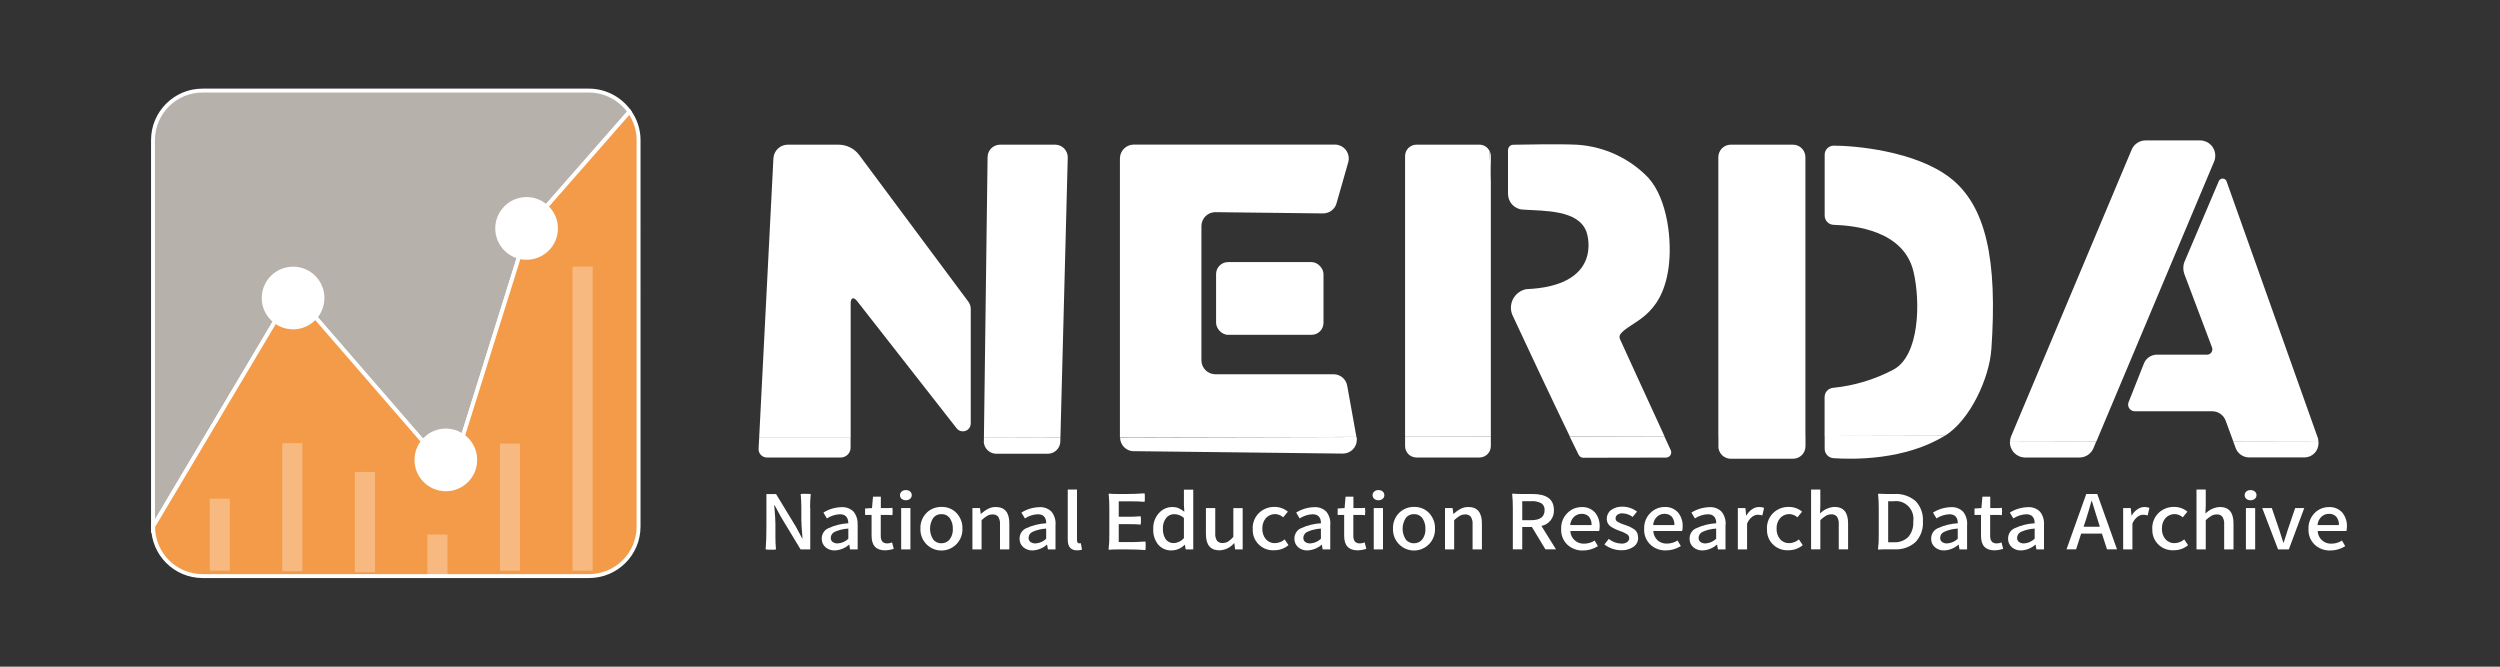 <?xml version="1.0" encoding="UTF-8"?>
<svg id="_圖層_1" data-name="圖層 1" xmlns="http://www.w3.org/2000/svg" viewBox="0 0 300 80">
  <rect x="0" y="0" width="300" height="80" fill="#333333" stroke="none"/>
  <defs>
    <style>
      .cls-1 {
        fill: #f39b49;
      }

      .cls-1, .cls-2 {
        stroke-width: .47px;
      }

      .cls-1, .cls-2, .cls-3 {
        stroke: #fff;
        stroke-miterlimit: 10;
      }

      .cls-2 {
        fill: #b7b1ac;
      }

      .cls-4 {
        fill: #fff;
      }

      .cls-3 {
        fill: none;
        isolation: isolate;
        opacity: .3;
        stroke-width: 2.41px;
      }
    </style>
  </defs>
  <g id="LOGO_main" data-name="LOGO main">
    <g id="_文字-英" data-name="文字-英">
      <path id="_路径_2246" data-name="路径 2246" class="cls-4" d="m97.23,60.95v4.98h-1.16l-2.36-3.91-.75-1.39h-.05c.1,1.14.14,1.87.14,2.17v1.57c0,.59.02,1.11.07,1.56-.2.04-.4.05-.61.03-.21.01-.42,0-.63-.03.06-.75.09-1.65.09-2.7v-3.94h1.16l2.37,3.9.75,1.4h.05c-.1-1.14-.14-1.88-.14-2.2v-1.56c0-.52-.03-1.04-.08-1.54.2-.04.4-.05.6-.03.2-.01.41,0,.61.03-.06.55-.08,1.11-.08,1.66Z"/>
      <path id="_路径_2247" data-name="路径 2247" class="cls-4" d="m102.92,62.94v2.99h-.91l-.1-.57h-.03c-.47.42-1.07.66-1.7.69-.41.02-.82-.12-1.13-.39-.29-.26-.46-.65-.44-1.04,0-.52.29-1,.76-1.22.77-.36,1.59-.56,2.43-.61-.01-.72-.35-1.08-1.02-1.08-.55.02-1.09.2-1.55.5l-.42-.7c.65-.41,1.39-.63,2.16-.65.54-.04,1.08.16,1.46.54.35.44.52,1,.48,1.56Zm-1.12,1.71v-1.22c-.56.03-1.12.16-1.63.39-.29.13-.47.4-.48.71-.01.2.07.39.23.51.18.12.39.18.61.17.48-.03.94-.23,1.28-.57Z"/>
      <path id="_路径_2248" data-name="路径 2248" class="cls-4" d="m105.69,61.79v2.52c0,.6.26.9.78.9.2,0,.39-.04.58-.12l.2.77c-.34.11-.69.17-1.04.18-1.08,0-1.62-.58-1.62-1.74v-2.51h-.78v-.77l.83-.05.12-1.37h.94v1.37h.7c.23,0,.46,0,.69-.03.04.29.04.59,0,.88-.17-.02-.39-.03-.69-.03h-.71Z"/>
      <path id="_路径_2249" data-name="路径 2249" class="cls-4" d="m109.21,58.98c.13.11.21.27.2.44,0,.17-.07.33-.2.44-.15.12-.33.17-.51.17-.18,0-.36-.05-.5-.17-.13-.11-.21-.27-.2-.44,0-.17.07-.33.2-.44.14-.12.33-.18.51-.17.18,0,.37.05.51.17Zm.04,1.99v4.96h-1.11v-4.96h1.11Z"/>
      <path id="_路径_2250" data-name="路径 2250" class="cls-4" d="m112.97,60.83c.68-.02,1.35.24,1.82.74.47.51.73,1.18.7,1.88.05,1.39-1.04,2.56-2.43,2.61s-2.56-1.04-2.61-2.43c0-.06,0-.12,0-.18-.03-.71.23-1.4.74-1.91.47-.47,1.12-.72,1.78-.71Zm1.37,2.62c.02-.44-.11-.88-.35-1.25-.23-.33-.62-.52-1.02-.5-.39-.02-.77.16-1,.48-.49.78-.49,1.76,0,2.54.23.31.61.49,1,.47.39.01.76-.16,1-.47.27-.37.4-.82.37-1.27h0Z"/>
      <path id="_路径_2251" data-name="路径 2251" class="cls-4" d="m116.69,65.93v-4.96h.91l.09.69h.03c.26-.24.54-.44.85-.6.28-.15.6-.22.91-.22,1.1,0,1.64.66,1.64,1.97v3.12h-1.12v-3c.03-.32-.05-.64-.21-.92-.17-.2-.43-.3-.69-.28-.22,0-.44.06-.64.17-.24.15-.46.32-.67.52v3.51h-1.12Z"/>
      <path id="_路径_2252" data-name="路径 2252" class="cls-4" d="m126.66,62.94v2.99h-.91l-.1-.57h-.03c-.47.42-1.07.66-1.7.69-.41.02-.82-.12-1.13-.39-.3-.26-.46-.65-.44-1.04,0-.52.29-1,.77-1.22.76-.36,1.59-.56,2.43-.61-.01-.72-.35-1.08-1.01-1.08-.55.02-1.09.2-1.55.5l-.42-.7c.65-.41,1.39-.63,2.15-.65.54-.04,1.08.16,1.46.54.35.44.52,1,.49,1.56Zm-1.12,1.71v-1.22c-.56.03-1.12.16-1.63.39-.29.13-.47.4-.48.71-.01.2.07.39.23.51.18.12.39.18.61.17.48-.03.94-.23,1.28-.57Z"/>
      <path id="_路径_2253" data-name="路径 2253" class="cls-4" d="m129.24,58.74v6.08c0,.25.09.38.27.38.06,0,.13,0,.19-.02l.14.78c-.19.06-.4.08-.6.08-.74,0-1.11-.43-1.11-1.28v-6.02h1.11Z"/>
      <path id="_路径_2254" data-name="路径 2254" class="cls-4" d="m133.12,64.27v-3.32c0-.56-.02-1.11-.08-1.67,0-.03.03-.04.08-.04.3.03.65.04,1.06.04h1.06c.7,0,1.4-.03,2.11-.08.03.17.04.35.03.52.01.17,0,.33-.03.5-.44-.04-.96-.06-1.55-.06h-1.55v1.85h1.31c.37,0,.81-.02,1.32-.06.03.16.04.33.03.5.01.17,0,.34-.03.5-.44-.04-.88-.06-1.32-.05h-1.31v2.15h1.6c.36,0,.89-.02,1.6-.07.03.16.04.33.03.5,0,.18,0,.35-.03.53-.53-.05-1.25-.08-2.17-.08h-1.09c-.42,0-.79.01-1.08.04-.05,0-.08-.02-.08-.04.07-.55.1-1.1.08-1.66Z"/>
      <path id="_路径_2255" data-name="路径 2255" class="cls-4" d="m143.19,58.74v7.19h-.91l-.09-.55h-.04c-.41.42-.96.66-1.55.67-.61.03-1.21-.23-1.61-.69-.43-.54-.64-1.22-.6-1.9-.03-.69.21-1.37.68-1.89.41-.47,1-.73,1.62-.73.25,0,.51.04.74.14.25.11.48.26.69.43l-.05-.82v-1.83h1.12Zm-1.12,5.83v-2.42c-.32-.29-.74-.45-1.18-.45-.38,0-.73.17-.96.47-.27.36-.41.8-.38,1.25-.03.46.09.91.34,1.3.23.3.59.47.97.45.47-.02.91-.24,1.21-.6h0Z"/>
      <path id="_路径_2256" data-name="路径 2256" class="cls-4" d="m149.12,60.97v4.96h-.91l-.09-.75h-.03c-.43.52-1.07.84-1.75.86-1.09,0-1.63-.65-1.63-1.95v-3.12h1.12v3c-.03.32.04.64.21.92.17.19.43.3.68.27.23,0,.45-.05.65-.17.24-.16.45-.35.63-.57v-3.44h1.12Z"/>
      <path id="_路径_2257" data-name="路径 2257" class="cls-4" d="m150.32,63.45c-.02-.7.24-1.38.74-1.88.51-.5,1.2-.76,1.91-.74.57,0,1.13.2,1.57.57l-.56.68c-.26-.24-.6-.38-.96-.39-.42-.01-.83.17-1.11.48-.3.35-.45.81-.43,1.27-.02.46.13.91.42,1.26.27.32.67.49,1.09.48.43-.01.84-.17,1.17-.45l.46.69c-.49.41-1.1.62-1.74.61-1.34.07-2.48-.95-2.55-2.29,0-.1,0-.2,0-.3h0Z"/>
      <path id="_路径_2258" data-name="路径 2258" class="cls-4" d="m159.63,62.94v2.99h-.91l-.1-.57h-.02c-.47.42-1.07.66-1.7.69-.41.02-.82-.12-1.13-.39-.29-.26-.46-.65-.44-1.04,0-.52.29-1,.76-1.22.77-.36,1.59-.56,2.43-.61-.01-.72-.35-1.08-1.01-1.08-.55.02-1.09.2-1.55.5l-.42-.7c.65-.41,1.39-.63,2.16-.65.54-.04,1.08.16,1.46.54.35.44.52,1,.48,1.56Zm-1.12,1.71v-1.22c-.56.03-1.12.16-1.63.39-.29.13-.47.4-.48.71-.01.2.07.39.23.51.18.12.39.18.61.17.48-.03.94-.23,1.28-.57h0Z"/>
      <path id="_路径_2259" data-name="路径 2259" class="cls-4" d="m162.4,61.79v2.52c0,.6.26.9.78.9.2,0,.39-.04.58-.12l.2.77c-.34.11-.69.17-1.04.18-1.08,0-1.62-.58-1.62-1.74v-2.51h-.78v-.77l.83-.05.12-1.37h.94v1.37h.7c.23,0,.46,0,.69-.03.04.29.04.59,0,.88-.17-.02-.39-.03-.69-.03h-.71Z"/>
      <path id="_路径_2260" data-name="路径 2260" class="cls-4" d="m165.92,58.98c.13.11.21.27.2.44,0,.17-.07.33-.2.44-.15.12-.33.17-.51.17-.18,0-.36-.05-.5-.17-.13-.11-.21-.27-.2-.44,0-.17.07-.33.2-.44.14-.12.33-.18.51-.17.18,0,.37.05.51.17Zm.04,1.99v4.96h-1.11v-4.96h1.11Z"/>
      <path id="_路径_2261" data-name="路径 2261" class="cls-4" d="m169.68,60.83c.68-.02,1.35.24,1.82.74.47.51.73,1.18.7,1.88.05,1.39-1.04,2.56-2.43,2.61s-2.56-1.04-2.61-2.43c0-.06,0-.12,0-.18-.03-.71.23-1.4.74-1.91.47-.47,1.12-.72,1.78-.71Zm1.37,2.62c.02-.44-.11-.88-.35-1.25-.23-.33-.62-.52-1.02-.5-.39-.02-.77.16-1,.48-.49.78-.49,1.76,0,2.54.23.31.61.49,1,.47.39.01.76-.16,1-.47.27-.37.4-.82.37-1.27h0Z"/>
      <path id="_路径_2262" data-name="路径 2262" class="cls-4" d="m173.4,65.93v-4.96h.91l.09.69h.03c.26-.24.54-.44.85-.6.28-.15.6-.22.91-.22,1.1,0,1.64.66,1.64,1.97v3.12h-1.12v-3c.03-.32-.05-.64-.21-.92-.17-.2-.43-.3-.69-.28-.22,0-.44.06-.64.17-.24.15-.46.32-.67.52v3.51h-1.12Z"/>
      <path id="_路径_2263" data-name="路径 2263" class="cls-4" d="m181.54,65.93v-4.98c0-.56-.02-1.11-.08-1.67,0-.03.03-.04.08-.04.33.03.72.04,1.17.04h1.18c1.72,0,2.58.64,2.58,1.92.05.92-.59,1.74-1.5,1.91l1.75,2.81h-1.27l-1.62-2.68h-1.16v2.68h-1.12Zm1.13-5.79v2.28h1.08c1.07,0,1.6-.4,1.6-1.2.03-.33-.12-.65-.39-.83-.37-.19-.79-.28-1.21-.25h-1.08Z"/>
      <path id="_路径_2264" data-name="路径 2264" class="cls-4" d="m191.9,63.72h-3.46c.03.86.75,1.54,1.61,1.52.01,0,.03,0,.04,0,.45,0,.89-.13,1.27-.37l.39.67c-.54.34-1.17.52-1.8.52-.69.02-1.36-.23-1.87-.7-.51-.49-.78-1.18-.74-1.89-.03-.7.23-1.39.73-1.89.45-.47,1.07-.73,1.71-.73.61-.04,1.2.2,1.61.64.4.48.6,1.1.57,1.72,0,.17-.02.35-.06.51Zm-3.47-.71h2.56c.02-.36-.09-.72-.31-1-.23-.24-.55-.37-.89-.35-.34,0-.66.12-.91.36-.27.26-.43.62-.46.99h0Z"/>
      <path id="_路径_2265" data-name="路径 2265" class="cls-4" d="m196.58,64.53c.01.44-.21.86-.58,1.1-.43.28-.94.42-1.46.4-.37,0-.73-.07-1.08-.19-.34-.12-.65-.29-.93-.5l.52-.67c.43.35.97.55,1.52.56.25.02.49-.05.7-.19.15-.11.24-.29.24-.48,0-.1-.03-.19-.08-.27-.07-.1-.16-.18-.27-.23-.13-.07-.23-.12-.32-.17s-.22-.09-.42-.16c-.03-.01-.06-.03-.09-.04-.19-.06-.37-.14-.54-.22-.17-.08-.32-.17-.47-.27-.16-.1-.29-.24-.38-.41-.09-.17-.13-.35-.13-.54,0-.41.19-.8.51-1.04.4-.29.89-.43,1.38-.41.63,0,1.24.21,1.74.59l-.52.64c-.35-.26-.76-.41-1.2-.43-.22-.02-.45.04-.63.17-.14.1-.23.27-.22.44,0,.18.1.34.25.41.24.13.49.25.75.33.06.02.1.03.13.04.25.09.44.17.58.22.16.08.32.17.47.27.17.11.3.25.39.43.09.18.13.39.12.59Z"/>
      <path id="_路径_2266" data-name="路径 2266" class="cls-4" d="m201.85,63.72h-3.46c.02.42.21.82.51,1.11.31.28.72.42,1.14.4.45,0,.89-.13,1.27-.37l.39.67c-.54.34-1.17.52-1.8.52-.69.02-1.36-.23-1.86-.7-.51-.49-.78-1.18-.74-1.89-.03-.7.23-1.39.73-1.89.45-.47,1.07-.73,1.71-.73.61-.04,1.2.2,1.61.64.4.48.6,1.1.57,1.72,0,.17-.02.35-.06.51Zm-3.47-.71h2.55c.02-.36-.09-.72-.31-1-.23-.24-.55-.37-.89-.35-.34,0-.66.12-.9.36-.27.26-.43.62-.45.99h0Z"/>
      <path id="_路径_2267" data-name="路径 2267" class="cls-4" d="m207.06,62.94v2.99h-.91l-.1-.57h-.03c-.47.42-1.07.66-1.7.69-.41.02-.82-.12-1.13-.39-.3-.26-.46-.65-.44-1.04,0-.52.29-1,.77-1.22.76-.36,1.59-.56,2.43-.61-.01-.72-.35-1.08-1.01-1.08-.55.02-1.09.2-1.55.5l-.42-.7c.65-.41,1.39-.63,2.16-.65.54-.04,1.08.16,1.46.54.35.44.52,1,.49,1.56Zm-1.12,1.71v-1.22c-.56.03-1.12.16-1.63.39-.28.13-.47.4-.48.71-.01.2.07.39.23.51.18.12.39.18.61.17.48-.03.93-.23,1.28-.57h0Z"/>
      <path id="_路径_2268" data-name="路径 2268" class="cls-4" d="m208.54,65.93v-4.96h.91l.09.89h.03c.17-.3.4-.56.68-.75.24-.17.53-.27.83-.27.21,0,.42.03.61.11l-.21.9c-.17-.05-.35-.08-.53-.08-.26,0-.51.1-.71.26-.26.21-.47.49-.59.81v3.09h-1.12Z"/>
      <path id="_路径_2269" data-name="路径 2269" class="cls-4" d="m212.03,63.45c-.02-.7.24-1.38.74-1.88.51-.5,1.2-.76,1.91-.74.57,0,1.13.2,1.57.57l-.56.68c-.26-.24-.6-.38-.96-.39-.42-.01-.83.17-1.11.48-.3.35-.45.81-.43,1.27-.02.46.13.91.42,1.26.27.32.67.49,1.09.48.43-.01.84-.17,1.17-.45l.46.69c-.49.41-1.1.62-1.74.61-1.34.07-2.48-.95-2.55-2.29,0-.1,0-.2,0-.3h0Z"/>
      <path id="_路径_2270" data-name="路径 2270" class="cls-4" d="m217.33,65.93v-7.19h1.11v1.9l-.04.98c.46-.47,1.07-.75,1.73-.79,1.1,0,1.64.66,1.64,1.97v3.12h-1.12v-3c.03-.32-.05-.64-.21-.92-.17-.2-.43-.3-.69-.28-.22,0-.44.06-.64.17-.24.15-.46.32-.67.52v3.51h-1.11Z"/>
      <path id="_路径_2271" data-name="路径 2271" class="cls-4" d="m225.45,64.27v-3.32c0-.56-.02-1.11-.08-1.67,0-.02.02-.03.08-.03.3.02.61.03.93.03h.93c.93-.06,1.84.24,2.55.84.63.65.95,1.55.89,2.45.06.91-.26,1.81-.89,2.48-.68.61-1.58.92-2.5.87h-.96c-.32,0-.64,0-.96.03-.05,0-.08-.01-.08-.03.07-.55.1-1.1.08-1.65Zm1.13-4.13v4.93h.65c.65.05,1.29-.18,1.76-.63.44-.52.65-1.19.6-1.86.18-1.16-.61-2.25-1.76-2.43-.2-.03-.4-.03-.6,0h-.65Z"/>
      <path id="_路径_2272" data-name="路径 2272" class="cls-4" d="m236.05,62.94v2.99h-.91l-.1-.57h-.03c-.47.42-1.07.66-1.7.69-.41.02-.82-.12-1.13-.39-.3-.26-.46-.65-.44-1.04,0-.52.29-1,.77-1.22.76-.36,1.59-.56,2.43-.61-.01-.72-.35-1.08-1.01-1.08-.55.02-1.09.2-1.55.5l-.42-.7c.65-.41,1.39-.63,2.15-.65.54-.04,1.08.16,1.46.54.35.44.52,1,.49,1.56Zm-1.12,1.71v-1.22c-.56.03-1.12.16-1.63.39-.29.13-.47.4-.48.71-.01.2.07.39.23.51.18.12.39.18.61.17.48-.03.94-.23,1.28-.57h0Z"/>
      <path id="_路径_2273" data-name="路径 2273" class="cls-4" d="m238.82,61.79v2.52c0,.6.26.9.78.9.2,0,.4-.04.58-.12l.2.77c-.34.11-.69.17-1.04.18-1.08,0-1.62-.58-1.62-1.74v-2.51h-.78v-.77l.83-.05.12-1.37h.94v1.37h.7c.23,0,.46,0,.69-.03.04.29.04.59,0,.88-.17-.02-.39-.03-.69-.03h-.71Z"/>
      <path id="_路径_2274" data-name="路径 2274" class="cls-4" d="m245.28,62.94v2.99h-.91l-.1-.57h-.03c-.47.42-1.07.66-1.7.69-.41.02-.82-.12-1.13-.39-.29-.26-.46-.65-.44-1.04,0-.52.29-1,.76-1.22.76-.36,1.59-.56,2.43-.61,0-.72-.35-1.08-1.01-1.08-.55.02-1.09.2-1.55.5l-.42-.7c.65-.41,1.39-.63,2.16-.65.54-.04,1.08.16,1.46.54.35.44.52,1,.48,1.56Zm-1.12,1.71v-1.22c-.56.03-1.12.16-1.63.39-.29.12-.47.4-.48.71-.01.2.07.39.23.51.18.12.39.18.61.17.48-.03.93-.23,1.27-.57h0Z"/>
      <path id="_路径_2275" data-name="路径 2275" class="cls-4" d="m251.67,59.28l2.37,6.64h-1.2l-.61-1.89h-2.49l-.61,1.89h-1.15l2.37-6.64h1.3Zm-1.65,3.93h1.96l-.28-.9c-.08-.24-.31-.97-.68-2.2h-.04c-.24.86-.46,1.6-.65,2.2l-.3.9Z"/>
      <path id="_路径_2276" data-name="路径 2276" class="cls-4" d="m254.78,65.93v-4.96h.91l.09.89h.03c.17-.3.4-.56.69-.75.24-.17.53-.26.82-.27.21,0,.42.03.61.11l-.21.9c-.17-.05-.35-.08-.53-.08-.26,0-.51.1-.71.26-.26.21-.47.49-.59.81v3.09h-1.11Z"/>
      <path id="_路径_2277" data-name="路径 2277" class="cls-4" d="m258.27,63.45c-.02-.7.24-1.38.74-1.88.51-.5,1.2-.76,1.91-.74.57,0,1.13.2,1.57.57l-.56.68c-.26-.24-.6-.38-.96-.39-.42-.01-.83.17-1.11.48-.3.35-.45.81-.43,1.27-.02.46.13.91.42,1.26.27.32.67.49,1.09.48.43-.01.84-.17,1.17-.45l.46.69c-.49.41-1.1.62-1.74.61-1.34.07-2.48-.95-2.55-2.29,0-.1,0-.2,0-.3h0Z"/>
      <path id="_路径_2278" data-name="路径 2278" class="cls-4" d="m263.58,65.93v-7.19h1.11v1.9l-.04.99c.46-.47,1.07-.75,1.73-.79,1.1,0,1.64.66,1.64,1.97v3.12h-1.12v-3c.03-.32-.05-.64-.21-.92-.17-.2-.43-.3-.69-.28-.22,0-.44.06-.64.17-.24.15-.47.32-.67.52v3.51h-1.11Z"/>
      <path id="_路径_2279" data-name="路径 2279" class="cls-4" d="m270.58,58.98c.13.11.21.27.2.44,0,.17-.07.33-.2.44-.15.12-.33.17-.52.17-.18,0-.36-.05-.5-.17-.13-.11-.21-.27-.2-.44,0-.17.07-.33.2-.44.14-.12.32-.17.5-.17.19,0,.37.05.52.17Zm.04,1.99v4.96h-1.11v-4.96h1.11Z"/>
      <path id="_路径_2280" data-name="路径 2280" class="cls-4" d="m273.37,65.93l-1.9-4.96h1.15l.91,2.67c.06.18.14.45.25.79s.19.58.22.69h.04c.03-.11.08-.27.15-.47s.13-.38.18-.55.1-.32.14-.46l.91-2.67h1.09l-1.85,4.96h-1.29Z"/>
      <path id="_路径_2281" data-name="路径 2281" class="cls-4" d="m281.58,63.72h-3.46c.03.86.75,1.54,1.61,1.52.01,0,.03,0,.04,0,.45,0,.89-.13,1.27-.37l.39.67c-.54.34-1.17.52-1.8.52-.69.02-1.36-.23-1.87-.7-.51-.49-.78-1.18-.74-1.89-.03-.7.23-1.38.72-1.89.45-.47,1.07-.73,1.71-.73.61-.04,1.2.2,1.61.64.4.48.6,1.1.57,1.72,0,.17-.02.34-.06.51Zm-3.47-.71h2.56c.02-.36-.09-.72-.31-1-.23-.24-.55-.37-.89-.35-.34,0-.66.12-.91.36-.27.26-.43.62-.46.99h0Z"/>
    </g>
    <g id="LOGO圖">
      <g id="_组_2820" data-name="组 2820">
        <path id="_路径_2282" data-name="路径 2282" class="cls-2" d="m54.12,56.87l9.27-29.61,12.14-13.85c-1.11-1.59-2.93-2.54-4.87-2.54H24.31c-3.29,0-5.95,2.66-5.95,5.95v46.36l16.78-28.22,18.98,21.91Z"/>
        <path id="_路径_2283" data-name="路径 2283" class="cls-1" d="m75.54,13.41l-12.14,13.85-9.27,29.6-18.98-21.9-16.78,28.22c0,3.29,2.66,5.95,5.95,5.95h46.36c3.29,0,5.95-2.66,5.95-5.95h0V16.82c0-1.22-.38-2.41-1.09-3.41Z"/>
      </g>
      <circle id="_椭圆_64" data-name="椭圆 64" class="cls-4" cx="63.19" cy="27.41" r="3.76"/>
      <circle id="_椭圆_65" data-name="椭圆 65" class="cls-4" cx="53.5" cy="55.19" r="3.76"/>
      <circle id="_椭圆_66" data-name="椭圆 66" class="cls-4" cx="35.17" cy="35.76" r="3.76"/>
      <line id="_直线_90" data-name="直线 90" class="cls-3" x1="35.08" y1="53.17" x2="35.08" y2="68.55"/>
      <line id="_直线_91" data-name="直线 91" class="cls-3" x1="61.2" y1="53.23" x2="61.2" y2="68.49"/>
      <line id="_直线_92" data-name="直线 92" class="cls-3" x1="69.91" y1="31.99" x2="69.91" y2="68.49"/>
      <line id="_直线_93" data-name="直线 93" class="cls-3" x1="43.79" y1="56.63" x2="43.79" y2="68.67"/>
      <line id="_直线_94" data-name="直线 94" class="cls-3" x1="52.49" y1="64.14" x2="52.49" y2="69.13"/>
      <line id="_直线_95" data-name="直线 95" class="cls-3" x1="26.37" y1="59.84" x2="26.37" y2="68.49"/>
    </g>
    <g id="LOGO字">
      <g id="_组_2821" data-name="组 2821">
        <path id="_路径_2284" data-name="路径 2284" class="cls-4" d="m102.08,36.41c0-.7.35-.82.78-.27l11.94,15.26c.32.41.91.48,1.33.16.23-.18.36-.45.36-.75v-13.73c0-.32-.1-.63-.29-.88l-13.09-17.59c-.59-.79-1.51-1.25-2.49-1.25h-6.08c-.92,0-1.68.72-1.73,1.64l-1.71,33.54h10.98v-16.13Z"/>
        <path id="_路径_2285" data-name="路径 2285" class="cls-4" d="m91.1,52.54l-.07,1.31c-.03.55.39,1.02.95,1.05.02,0,.04,0,.05,0h8.86c.65,0,1.18-.53,1.18-1.18v-1.18h-10.97Z"/>
      </g>
      <path id="_路径_2286" data-name="路径 2286" class="cls-4" d="m118.05,52.92c-.01.83.66,1.52,1.49,1.53,0,0,.01,0,.02,0h6.17c.82,0,1.49-.65,1.51-1.47v-.47s-9.17.02-9.17.02v.38Z"/>
      <path id="_路径_2287" data-name="路径 2287" class="cls-4" d="m126.62,17.36h-6.61c-.82,0-1.49.66-1.5,1.49l-.44,33.69,9.18-.02.88-33.61c.02-.83-.64-1.52-1.47-1.55-.02,0-.03,0-.05,0Z"/>
      <rect id="_矩形_494" data-name="矩形 494" class="cls-4" x="145.93" y="31.45" width="12.89" height="8.73" rx="1.44" ry="1.44"/>
      <path id="_路径_2288" data-name="路径 2288" class="cls-4" d="m136.05,54.14l25.09.29c.92,0,1.67-.73,1.68-1.65,0-.1,0-.2-.03-.3v-.04l-28.38.07c.01.9.73,1.62,1.63,1.64Z"/>
      <path id="_路径_2289" data-name="路径 2289" class="cls-4" d="m160.04,44.91h-14.2c-.92,0-1.67-.75-1.67-1.67v-16.11c0-.92.75-1.67,1.67-1.67,0,0,.01,0,.02,0l12.91.15c.76,0,1.43-.5,1.62-1.24l1.41-4.94c.23-.89-.31-1.8-1.2-2.03-.13-.03-.27-.05-.41-.05h-24.13c-.92,0-1.67.75-1.67,1.67v33.48l28.38-.07-1.11-6.17c-.15-.78-.83-1.35-1.63-1.35Z"/>
      <path id="_路径_2290" data-name="路径 2290" class="cls-4" d="m168.61,53.53c0,.76.61,1.37,1.37,1.37h7.55c.76,0,1.37-.61,1.37-1.37v-1.13l-10.29.02v1.11Z"/>
      <path id="_路径_2291" data-name="路径 2291" class="cls-4" d="m178.75,18.13c-.23-.47-.7-.77-1.22-.77h-7.55c-.76,0-1.37.61-1.37,1.37v33.69l10.29-.02v-30.66l-.15-3.6Z"/>
      <path id="_路径_2292" data-name="路径 2292" class="cls-4" d="m178.9,18.73c0-.21-.05-.41-.15-.6l.15,3.61v-3.01Z"/>
      <path id="_路径_2293" data-name="路径 2293" class="cls-4" d="m189.46,54.6c.1.21.32.34.55.33l9.91-.02c.35,0,.63-.28.63-.62,0-.09-.02-.19-.06-.27l-.77-1.67-11.36.03c.48,1,.87,1.79,1.09,2.22Z"/>
      <path id="_路径_2294" data-name="路径 2294" class="cls-4" d="m194.43,40.12c1.13-1.55,4.96-1.89,5.8-8.01.43-3.17-.09-8.18-2.44-10.79-2.25-2.33-5.28-3.74-8.51-3.95-1.98-.11-6.27-.03-7.69,0-.35,0-.63.3-.63.65v5.24c0,1,.78,1.84,1.78,1.89,2.76.17,6.56.07,7.59,2.55.35.83,1.77,6.62-7.17,7-1.23.23-2.04,1.42-1.81,2.65.04.23.12.46.24.67.76,1.67,4.7,10.03,6.79,14.36l11.36-.03c-1.68-3.67-4.67-10.15-5.33-11.63-.1-.19-.09-.42.03-.6Z"/>
      <path id="_路径_2295" data-name="路径 2295" class="cls-4" d="m206.2,53.55c0,.83.67,1.5,1.5,1.5h7.46c.83,0,1.5-.67,1.5-1.5v-1.25l-10.45.02v1.22Z"/>
      <path id="_路径_2296" data-name="路径 2296" class="cls-4" d="m215.16,17.36h-7.46c-.83,0-1.5.67-1.5,1.5v33.48l10.45-.02V18.86c0-.82-.67-1.5-1.49-1.5Z"/>
      <path id="_路径_2297" data-name="路径 2297" class="cls-4" d="m238.96,41.99c.76-10.86-.63-17.36-5.02-20.71-4.17-3.17-11.38-3.81-13.9-3.8-.6,0-1.09.5-1.08,1.1h0v7.28c0,.6.47,1.1,1.07,1.12,2.46.08,8.41.64,9.59,5.62.85,3.61.73,10.03-2.38,11.74-2.26,1.2-4.74,1.95-7.29,2.2-.57.06-1,.54-1,1.11v4.67l14.44-.03c3.08-1.91,5.33-7,5.56-10.29Z"/>
      <path id="_路径_2298" data-name="路径 2298" class="cls-4" d="m218.96,53.86c0,.58.45,1.07,1.03,1.12,2.42.17,8.63.25,13.41-2.71l-14.44.03v1.56Z"/>
      <path id="_路径_2299" data-name="路径 2299" class="cls-4" d="m264.01,16.85h-6.54c-.74,0-1.4.45-1.68,1.13l-14.47,34.41c-.08.2-.12.42-.12.64l10.35-.02,14.15-33.64c.38-.93-.06-1.99-.99-2.38-.22-.09-.46-.14-.7-.14Z"/>
      <path id="_路径_2300" data-name="路径 2300" class="cls-4" d="m243,54.9h6.54c.74,0,1.4-.45,1.68-1.13l.32-.77-10.35.02c-.03,1,.75,1.84,1.76,1.88.02,0,.04,0,.05,0Z"/>
      <g id="_组_2822" data-name="组 2822">
        <path id="_路径_2301" data-name="路径 2301" class="cls-4" d="m278.15,52.58l-10.97-30.84c-.1-.26-.4-.38-.65-.27-.12.05-.22.14-.27.26l-4.12,9.68c-.19.47-.19,1-.02,1.47l3.32,8.8c.13.33-.03.7-.35.83-.08.03-.16.05-.24.05h-6.02c-.69,0-1.31.42-1.56,1.06l-1.84,4.64c-.16.41.04.87.44,1.03.09.04.19.06.29.06h9.3c.72,0,1.37.45,1.62,1.13l.91,2.48,10.21-.02c0-.12-.02-.24-.04-.36Z"/>
        <path id="_路径_2302" data-name="路径 2302" class="cls-4" d="m278.19,52.93l-10.21.02.3.81c.25.68.89,1.13,1.62,1.13h6.64c.93,0,1.69-.77,1.68-1.71,0-.09,0-.17-.02-.26Z"/>
      </g>
    </g>
  </g>
</svg>